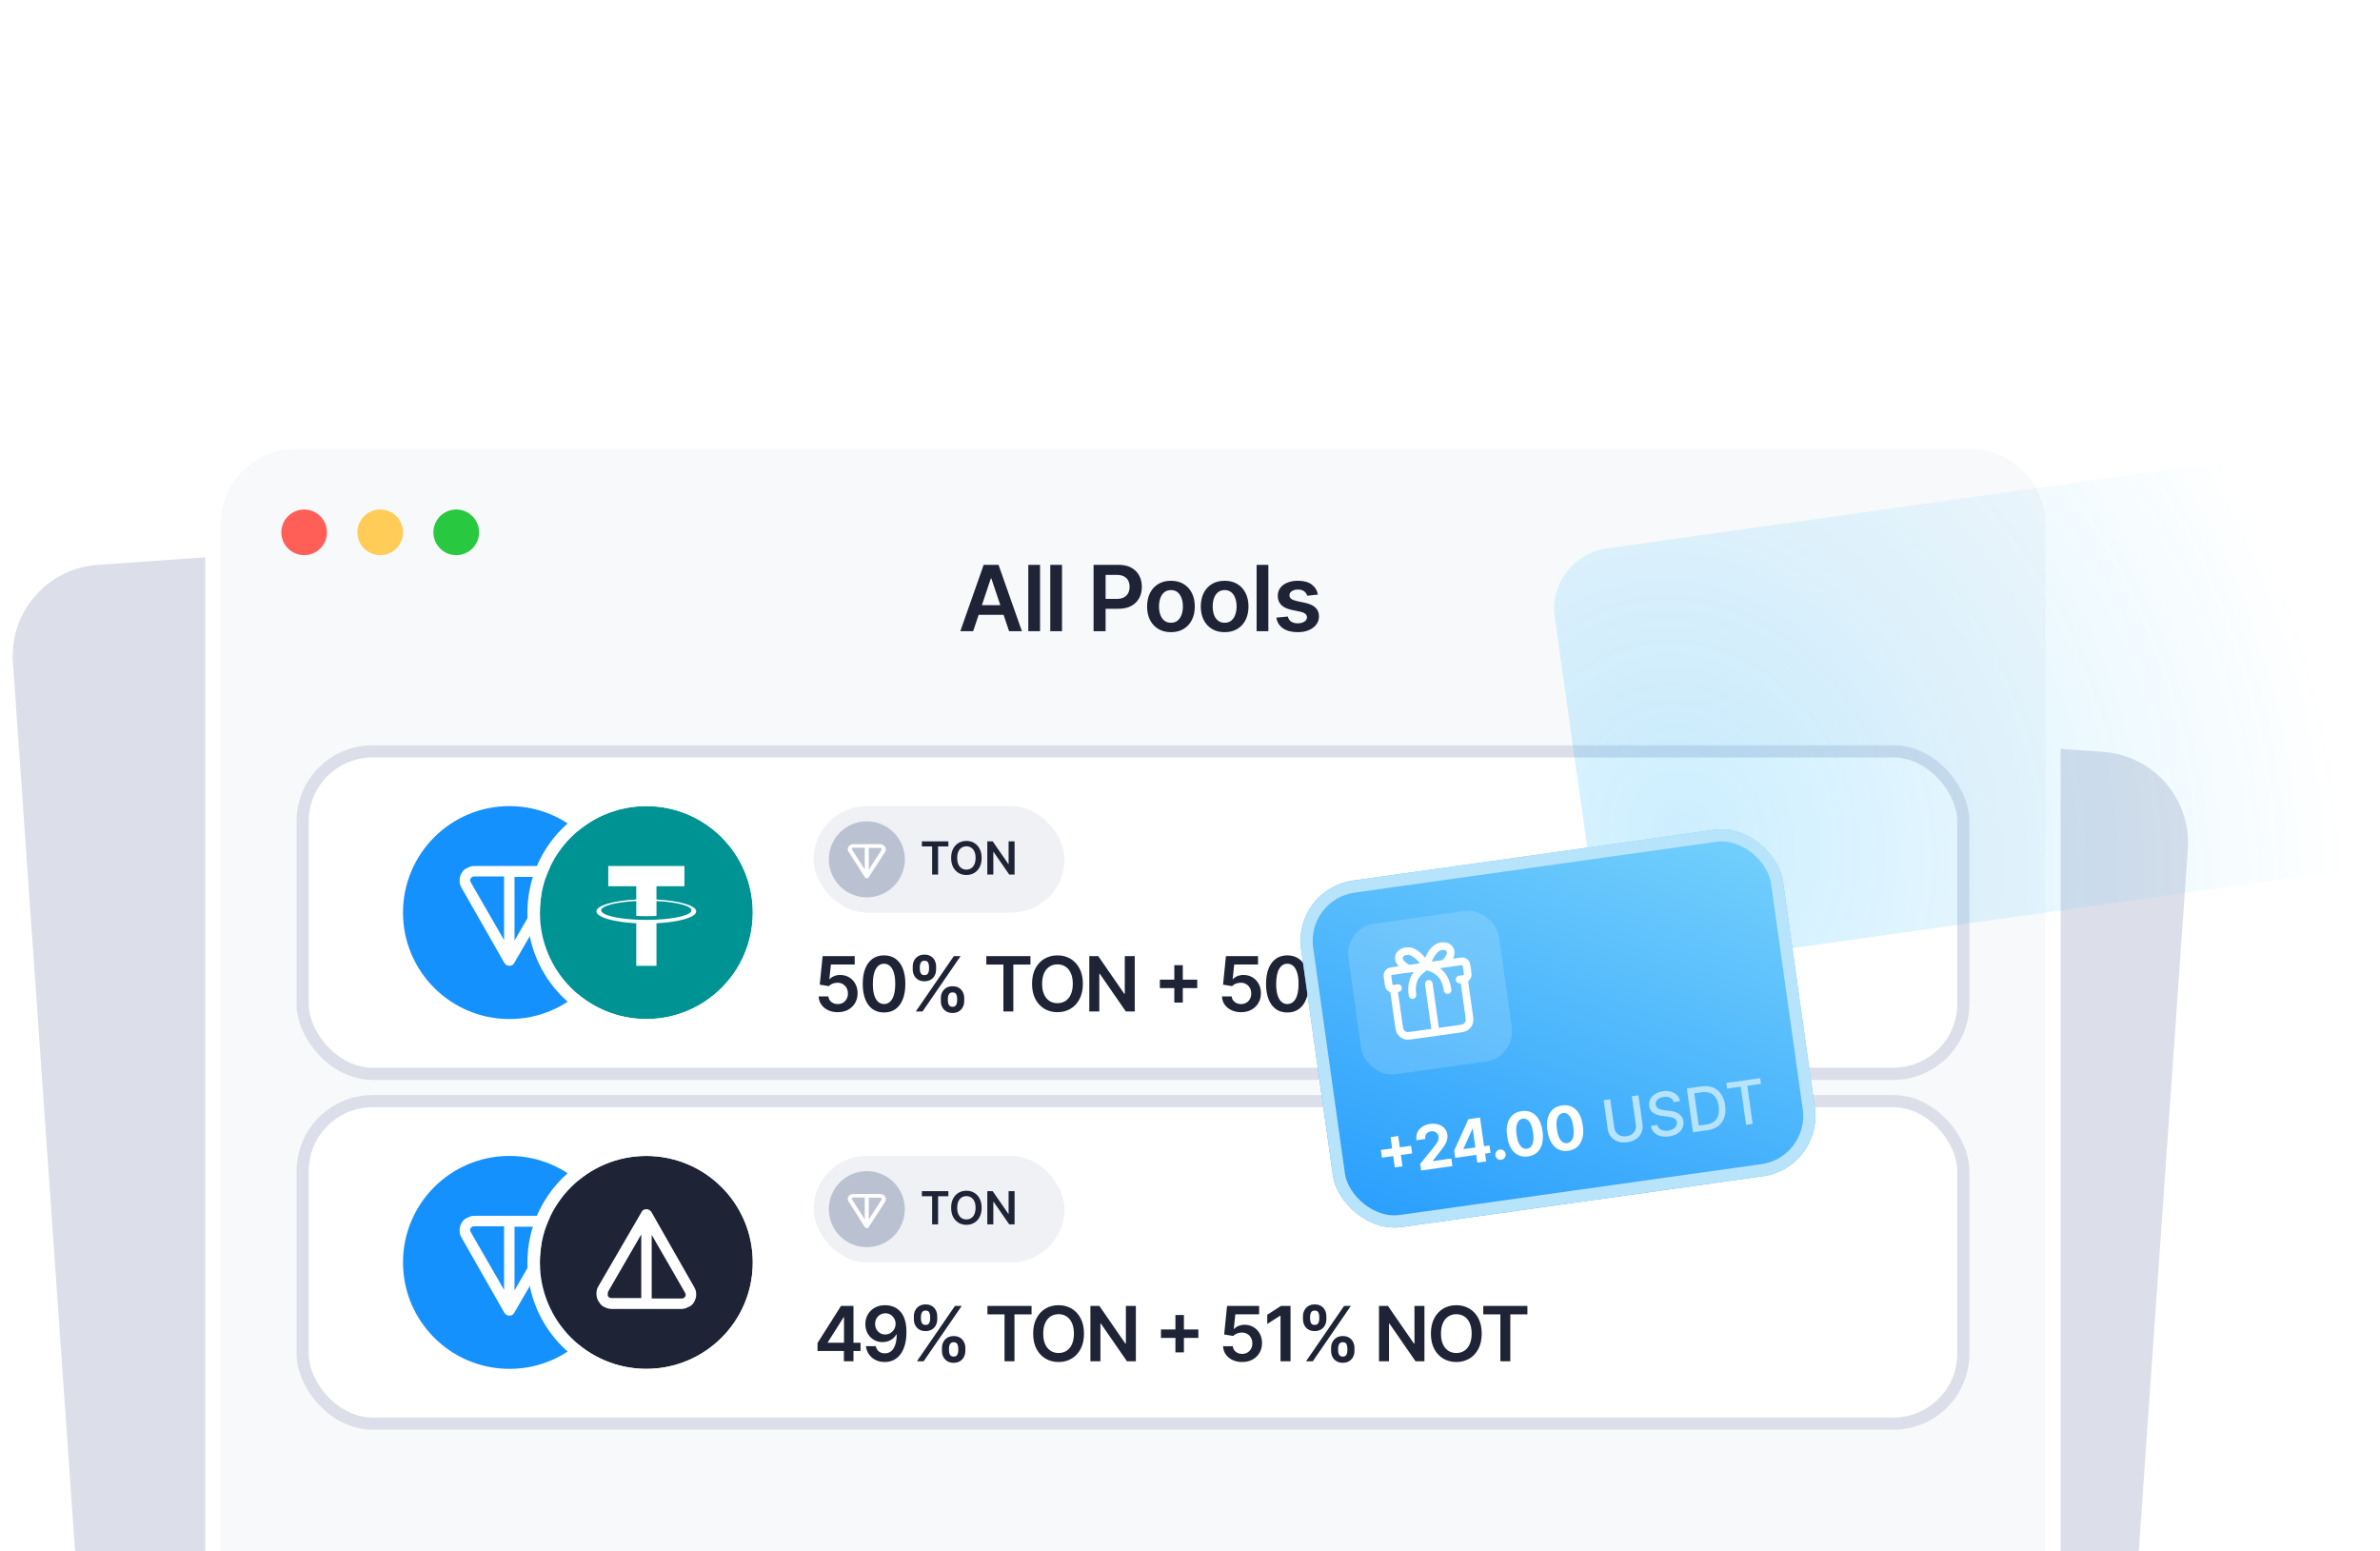 <svg width="313" height="204" viewBox="0 0 313 204" fill="none" xmlns="http://www.w3.org/2000/svg">
<path d="M1.7 87.084C1.238 80.473 6.222 74.738 12.834 74.276L247.922 57.837C254.533 57.375 260.267 62.359 260.73 68.971L276.387 292.879L17.357 310.992L1.7 87.084Z" fill="#DCDFE9"/>
<path d="M37.27 94.162C37.733 87.55 43.467 82.566 50.078 83.028L276.592 98.868C283.204 99.33 288.188 105.064 287.726 111.675L273.798 310.862L23.342 293.348L37.27 94.162Z" fill="#DCDFE9"/>
<path d="M28 69C28 62.925 32.925 58 39 58H259C265.075 58 270 62.925 270 69V292H28V69Z" fill="#F7F9FB"/>
<path d="M28 69C28 62.925 32.925 58 39 58H259C265.075 58 270 62.925 270 69V292H28V69Z" stroke="white" stroke-width="2"/>
<path d="M127.982 83H126.294L129.366 74.273H131.318L134.395 83H132.707L130.376 76.062H130.308L127.982 83ZM128.037 79.578H132.639V80.848H128.037V79.578ZM136.779 74.273V83H135.236V74.273H136.779ZM139.668 74.273V83H138.125V74.273H139.668ZM143.819 83V74.273H147.091C147.762 74.273 148.324 74.398 148.779 74.648C149.236 74.898 149.582 75.242 149.815 75.679C150.05 76.114 150.168 76.608 150.168 77.162C150.168 77.722 150.05 78.219 149.815 78.653C149.579 79.088 149.231 79.43 148.77 79.68C148.31 79.928 147.743 80.051 147.07 80.051H144.901V78.751H146.857C147.249 78.751 147.57 78.683 147.82 78.547C148.07 78.41 148.255 78.223 148.374 77.984C148.496 77.746 148.557 77.472 148.557 77.162C148.557 76.852 148.496 76.579 148.374 76.344C148.255 76.108 148.069 75.925 147.816 75.794C147.566 75.66 147.243 75.594 146.849 75.594H145.4V83H143.819ZM153.995 83.128C153.355 83.128 152.801 82.987 152.333 82.706C151.864 82.425 151.5 82.031 151.242 81.526C150.986 81.02 150.858 80.429 150.858 79.753C150.858 79.077 150.986 78.484 151.242 77.976C151.5 77.467 151.864 77.072 152.333 76.791C152.801 76.51 153.355 76.369 153.995 76.369C154.634 76.369 155.188 76.51 155.657 76.791C156.125 77.072 156.487 77.467 156.743 77.976C157.002 78.484 157.131 79.077 157.131 79.753C157.131 80.429 157.002 81.02 156.743 81.526C156.487 82.031 156.125 82.425 155.657 82.706C155.188 82.987 154.634 83.128 153.995 83.128ZM154.003 81.892C154.35 81.892 154.639 81.797 154.872 81.606C155.105 81.413 155.279 81.155 155.392 80.831C155.509 80.507 155.567 80.146 155.567 79.749C155.567 79.348 155.509 78.986 155.392 78.662C155.279 78.335 155.105 78.075 154.872 77.882C154.639 77.689 154.35 77.592 154.003 77.592C153.648 77.592 153.353 77.689 153.117 77.882C152.884 78.075 152.709 78.335 152.593 78.662C152.479 78.986 152.422 79.348 152.422 79.749C152.422 80.146 152.479 80.507 152.593 80.831C152.709 81.155 152.884 81.413 153.117 81.606C153.353 81.797 153.648 81.892 154.003 81.892ZM161.055 83.128C160.416 83.128 159.862 82.987 159.393 82.706C158.925 82.425 158.561 82.031 158.303 81.526C158.047 81.02 157.919 80.429 157.919 79.753C157.919 79.077 158.047 78.484 158.303 77.976C158.561 77.467 158.925 77.072 159.393 76.791C159.862 76.51 160.416 76.369 161.055 76.369C161.695 76.369 162.249 76.51 162.717 76.791C163.186 77.072 163.548 77.467 163.804 77.976C164.062 78.484 164.192 79.077 164.192 79.753C164.192 80.429 164.062 81.02 163.804 81.526C163.548 82.031 163.186 82.425 162.717 82.706C162.249 82.987 161.695 83.128 161.055 83.128ZM161.064 81.892C161.41 81.892 161.7 81.797 161.933 81.606C162.166 81.413 162.339 81.155 162.453 80.831C162.57 80.507 162.628 80.146 162.628 79.749C162.628 79.348 162.57 78.986 162.453 78.662C162.339 78.335 162.166 78.075 161.933 77.882C161.7 77.689 161.41 77.592 161.064 77.592C160.709 77.592 160.413 77.689 160.178 77.882C159.945 78.075 159.77 78.335 159.653 78.662C159.54 78.986 159.483 79.348 159.483 79.749C159.483 80.146 159.54 80.507 159.653 80.831C159.77 81.155 159.945 81.413 160.178 81.606C160.413 81.797 160.709 81.892 161.064 81.892ZM166.804 74.273V83H165.261V74.273H166.804ZM173.323 78.185L171.917 78.338C171.877 78.196 171.808 78.062 171.708 77.938C171.612 77.812 171.481 77.712 171.316 77.635C171.151 77.558 170.95 77.52 170.711 77.52C170.39 77.52 170.12 77.59 169.901 77.729C169.685 77.868 169.579 78.048 169.582 78.27C169.579 78.46 169.649 78.615 169.791 78.734C169.935 78.854 170.174 78.952 170.506 79.028L171.623 79.267C172.242 79.401 172.703 79.612 173.004 79.902C173.308 80.192 173.461 80.571 173.464 81.04C173.461 81.452 173.34 81.815 173.102 82.131C172.866 82.443 172.538 82.688 172.117 82.864C171.697 83.04 171.214 83.128 170.668 83.128C169.867 83.128 169.222 82.96 168.734 82.625C168.245 82.287 167.954 81.817 167.86 81.215L169.364 81.07C169.433 81.365 169.578 81.588 169.799 81.739C170.021 81.889 170.309 81.965 170.664 81.965C171.031 81.965 171.325 81.889 171.546 81.739C171.771 81.588 171.883 81.402 171.883 81.18C171.883 80.993 171.81 80.838 171.666 80.716C171.524 80.594 171.302 80.5 171.001 80.435L169.884 80.2C169.256 80.07 168.792 79.849 168.491 79.54C168.19 79.227 168.041 78.832 168.043 78.355C168.041 77.952 168.15 77.602 168.372 77.307C168.596 77.008 168.907 76.778 169.305 76.617C169.705 76.452 170.167 76.369 170.69 76.369C171.457 76.369 172.06 76.533 172.501 76.859C172.944 77.186 173.218 77.628 173.323 78.185Z" fill="#1E2336"/>
<rect x="39.8" y="98.8" width="218.4" height="42.4" rx="9.2" fill="white"/>
<rect x="39.8" y="98.8" width="218.4" height="42.4" rx="9.2" stroke="#DCDFE9" stroke-width="1.6"/>
<circle cx="67" cy="120" r="15" fill="#1591FD" stroke="white" stroke-width="2"/>
<path fill-rule="evenodd" clip-rule="evenodd" d="M62.513 113.875H71.501C71.845 113.875 72.131 113.932 72.475 114.104C72.876 114.276 73.105 114.563 73.219 114.792C73.219 114.792 73.219 114.849 73.276 114.849C73.448 115.136 73.562 115.48 73.562 115.881C73.562 116.225 73.505 116.569 73.276 116.913L67.609 126.656C67.494 126.885 67.265 127 66.979 127C66.75 127 66.521 126.885 66.349 126.656L60.796 116.913C60.681 116.683 60.452 116.397 60.452 115.938C60.395 115.537 60.51 115.193 60.681 114.849C60.853 114.505 61.139 114.219 61.54 114.104C61.884 113.875 62.284 113.875 62.513 113.875ZM66.292 115.251H62.513C62.284 115.251 62.17 115.251 62.113 115.308C61.998 115.365 61.941 115.422 61.884 115.537C61.826 115.594 61.826 115.709 61.826 115.824C61.826 115.881 61.884 115.938 61.998 116.168L66.292 123.618V115.251ZM67.666 115.251V123.676L72.017 116.168C72.074 116.053 72.074 115.938 72.074 115.824C72.074 115.709 72.074 115.594 72.017 115.537C71.96 115.48 71.96 115.422 71.902 115.422L71.845 115.365C71.731 115.308 71.616 115.308 71.444 115.308H67.666V115.251Z" fill="white"/>
<g filter="url(#filter0_b_779_5084)">
<circle cx="85" cy="120" r="14" fill="#009393"/>
<circle cx="85" cy="120" r="14.818" stroke="white" stroke-width="1.636"/>
</g>
<path d="M86.334 118.282V116.536H90.012V113.875H79.996V116.536H83.675V118.281C80.685 118.43 78.438 119.073 78.438 119.843C78.438 120.613 80.686 121.256 83.675 121.406V127H86.335V121.406C89.319 121.256 91.562 120.614 91.562 119.844C91.562 119.075 89.319 118.432 86.335 118.283M86.335 120.932V120.93C86.26 120.935 85.874 120.961 85.016 120.961C84.329 120.961 83.847 120.939 83.676 120.93V120.932C81.035 120.805 79.064 120.306 79.064 119.708C79.064 119.111 81.035 118.612 83.676 118.485V120.435C83.849 120.448 84.344 120.479 85.027 120.479C85.847 120.479 86.26 120.442 86.335 120.435V118.485C88.971 118.612 90.938 119.112 90.938 119.708C90.938 120.303 88.97 120.803 86.335 120.93" fill="white"/>
<rect x="107" y="106" width="33" height="14" rx="7" fill="#EFF1F5"/>
<circle cx="114" cy="113" r="5" fill="#BAC2D2"/>
<path fill-rule="evenodd" clip-rule="evenodd" d="M112.291 111H115.715C115.846 111 115.955 111.02 116.086 111.079C116.238 111.138 116.326 111.236 116.369 111.314C116.369 111.314 116.369 111.334 116.391 111.334C116.456 111.432 116.5 111.55 116.5 111.688C116.5 111.806 116.478 111.924 116.391 112.041L114.232 115.382C114.188 115.461 114.101 115.5 113.992 115.5C113.905 115.5 113.817 115.461 113.752 115.382L111.637 112.041C111.593 111.963 111.506 111.865 111.506 111.707C111.484 111.57 111.527 111.452 111.593 111.334C111.658 111.216 111.767 111.118 111.92 111.079C112.051 111 112.204 111 112.291 111ZM113.73 111.472H112.291C112.204 111.472 112.16 111.472 112.138 111.491C112.095 111.511 112.073 111.531 112.051 111.57C112.029 111.59 112.029 111.629 112.029 111.668C112.029 111.688 112.051 111.707 112.095 111.786L113.73 114.341V111.472ZM114.254 111.472V114.36L115.911 111.786C115.933 111.747 115.933 111.707 115.933 111.668C115.933 111.629 115.933 111.59 115.911 111.57C115.889 111.55 115.889 111.531 115.868 111.531L115.846 111.511C115.802 111.491 115.758 111.491 115.693 111.491H114.254V111.472Z" fill="white"/>
<path d="M121.239 111.299V110.636H124.72V111.299H123.371V115H122.587V111.299H121.239ZM129.097 112.818C129.097 113.288 129.009 113.691 128.833 114.026C128.658 114.36 128.42 114.616 128.117 114.793C127.816 114.971 127.474 115.06 127.092 115.06C126.71 115.06 126.368 114.971 126.065 114.793C125.764 114.614 125.525 114.358 125.349 114.024C125.175 113.689 125.087 113.287 125.087 112.818C125.087 112.348 125.175 111.946 125.349 111.612C125.525 111.277 125.764 111.021 126.065 110.843C126.368 110.665 126.71 110.577 127.092 110.577C127.474 110.577 127.816 110.665 128.117 110.843C128.42 111.021 128.658 111.277 128.833 111.612C129.009 111.946 129.097 112.348 129.097 112.818ZM128.302 112.818C128.302 112.487 128.251 112.208 128.147 111.981C128.045 111.752 127.903 111.58 127.721 111.463C127.539 111.345 127.329 111.286 127.092 111.286C126.855 111.286 126.645 111.345 126.464 111.463C126.282 111.58 126.139 111.752 126.035 111.981C125.933 112.208 125.882 112.487 125.882 112.818C125.882 113.149 125.933 113.429 126.035 113.658C126.139 113.885 126.282 114.058 126.464 114.175C126.645 114.292 126.855 114.35 127.092 114.35C127.329 114.35 127.539 114.292 127.721 114.175C127.903 114.058 128.045 113.885 128.147 113.658C128.251 113.429 128.302 113.149 128.302 112.818ZM133.43 110.636V115H132.727L130.671 112.028H130.635V115H129.844V110.636H130.552L132.606 113.611H132.644V110.636H133.43Z" fill="#1E2336"/>
<path d="M110.175 133.099C109.701 133.099 109.277 133.011 108.903 132.833C108.529 132.653 108.232 132.407 108.012 132.094C107.794 131.782 107.678 131.424 107.664 131.022H108.942C108.966 131.32 109.095 131.564 109.33 131.754C109.564 131.941 109.846 132.034 110.175 132.034C110.433 132.034 110.662 131.975 110.864 131.857C111.065 131.738 111.223 131.574 111.339 131.363C111.455 131.152 111.512 130.912 111.51 130.642C111.512 130.367 111.454 130.124 111.336 129.911C111.218 129.697 111.055 129.531 110.849 129.41C110.643 129.287 110.407 129.225 110.139 129.225C109.921 129.223 109.707 129.263 109.496 129.346C109.286 129.429 109.119 129.538 108.996 129.673L107.806 129.477L108.186 125.727H112.405V126.828H109.276L109.067 128.756H109.109C109.244 128.598 109.435 128.466 109.681 128.362C109.927 128.256 110.197 128.202 110.491 128.202C110.931 128.202 111.324 128.307 111.67 128.515C112.015 128.721 112.288 129.005 112.487 129.367C112.685 129.729 112.785 130.144 112.785 130.61C112.785 131.091 112.674 131.519 112.451 131.896C112.231 132.27 111.924 132.564 111.531 132.78C111.141 132.993 110.688 133.099 110.175 133.099ZM116.263 133.138C115.678 133.138 115.176 132.991 114.757 132.695C114.34 132.396 114.02 131.967 113.795 131.406C113.572 130.842 113.461 130.164 113.461 129.371C113.463 128.578 113.576 127.903 113.798 127.347C114.023 126.788 114.344 126.362 114.761 126.068C115.18 125.775 115.68 125.628 116.263 125.628C116.845 125.628 117.346 125.775 117.765 126.068C118.184 126.362 118.505 126.788 118.727 127.347C118.952 127.905 119.064 128.58 119.064 129.371C119.064 130.166 118.952 130.846 118.727 131.409C118.505 131.97 118.184 132.399 117.765 132.695C117.348 132.991 116.847 133.138 116.263 133.138ZM116.263 132.027C116.717 132.027 117.076 131.803 117.339 131.356C117.604 130.906 117.736 130.244 117.736 129.371C117.736 128.793 117.676 128.308 117.555 127.915C117.435 127.522 117.264 127.226 117.044 127.027C116.824 126.826 116.563 126.725 116.263 126.725C115.81 126.725 115.453 126.95 115.19 127.4C114.927 127.847 114.795 128.504 114.792 129.371C114.79 129.951 114.848 130.438 114.966 130.834C115.087 131.229 115.258 131.527 115.478 131.729C115.698 131.928 115.96 132.027 116.263 132.027ZM123.733 131.636V131.253C123.733 130.971 123.792 130.712 123.91 130.475C124.031 130.238 124.206 130.048 124.436 129.903C124.666 129.759 124.944 129.687 125.27 129.687C125.607 129.687 125.888 129.759 126.116 129.903C126.343 130.045 126.515 130.235 126.631 130.472C126.749 130.708 126.808 130.969 126.808 131.253V131.636C126.808 131.918 126.749 132.177 126.631 132.414C126.512 132.651 126.338 132.841 126.109 132.986C125.881 133.13 125.602 133.202 125.27 133.202C124.939 133.202 124.659 133.13 124.429 132.986C124.199 132.841 124.025 132.651 123.907 132.414C123.791 132.177 123.733 131.918 123.733 131.636ZM124.66 131.253V131.636C124.66 131.823 124.705 131.995 124.795 132.151C124.885 132.308 125.043 132.386 125.27 132.386C125.5 132.386 125.658 132.309 125.743 132.155C125.83 131.999 125.874 131.826 125.874 131.636V131.253C125.874 131.063 125.833 130.891 125.75 130.734C125.667 130.576 125.507 130.496 125.27 130.496C125.048 130.496 124.891 130.576 124.798 130.734C124.706 130.891 124.66 131.063 124.66 131.253ZM120.036 127.474V127.091C120.036 126.807 120.096 126.546 120.217 126.31C120.338 126.073 120.513 125.884 120.743 125.741C120.972 125.597 121.251 125.525 121.577 125.525C121.911 125.525 122.192 125.597 122.419 125.741C122.649 125.884 122.821 126.073 122.937 126.31C123.053 126.546 123.111 126.807 123.111 127.091V127.474C123.111 127.759 123.052 128.019 122.934 128.256C122.818 128.49 122.645 128.678 122.415 128.82C122.186 128.962 121.906 129.033 121.577 129.033C121.244 129.033 120.962 128.962 120.732 128.82C120.505 128.678 120.332 128.489 120.214 128.252C120.095 128.015 120.036 127.756 120.036 127.474ZM120.97 127.091V127.474C120.97 127.664 121.014 127.837 121.101 127.993C121.191 128.147 121.35 128.224 121.577 128.224C121.805 128.224 121.961 128.147 122.046 127.993C122.134 127.837 122.177 127.664 122.177 127.474V127.091C122.177 126.902 122.136 126.729 122.053 126.572C121.97 126.414 121.812 126.335 121.577 126.335C121.352 126.335 121.195 126.414 121.105 126.572C121.015 126.731 120.97 126.904 120.97 127.091ZM120.441 133L125.441 125.727H126.329L121.329 133H120.441ZM129.714 126.832V125.727H135.516V126.832H133.268V133H131.962V126.832H129.714ZM142.411 129.364C142.411 130.147 142.264 130.818 141.971 131.377C141.68 131.933 141.282 132.36 140.778 132.656C140.276 132.951 139.706 133.099 139.07 133.099C138.433 133.099 137.862 132.951 137.358 132.656C136.856 132.357 136.458 131.93 136.165 131.374C135.874 130.815 135.728 130.145 135.728 129.364C135.728 128.58 135.874 127.91 136.165 127.354C136.458 126.795 136.856 126.368 137.358 126.072C137.862 125.776 138.433 125.628 139.07 125.628C139.706 125.628 140.276 125.776 140.778 126.072C141.282 126.368 141.68 126.795 141.971 127.354C142.264 127.91 142.411 128.58 142.411 129.364ZM141.087 129.364C141.087 128.812 141 128.347 140.827 127.968C140.657 127.587 140.42 127.299 140.117 127.105C139.814 126.909 139.465 126.81 139.07 126.81C138.674 126.81 138.325 126.909 138.022 127.105C137.719 127.299 137.481 127.587 137.308 127.968C137.138 128.347 137.053 128.812 137.053 129.364C137.053 129.915 137.138 130.382 137.308 130.763C137.481 131.142 137.719 131.429 138.022 131.626C138.325 131.82 138.674 131.917 139.07 131.917C139.465 131.917 139.814 131.82 140.117 131.626C140.42 131.429 140.657 131.142 140.827 130.763C141 130.382 141.087 129.915 141.087 129.364ZM149.233 125.727V133H148.061L144.635 128.046H144.574V133H143.257V125.727H144.436L147.859 130.685H147.923V125.727H149.233ZM154.437 131.835V126.92H155.552V131.835H154.437ZM152.538 129.935V128.82H157.452V129.935H152.538ZM163.216 133.099C162.742 133.099 162.318 133.011 161.944 132.833C161.57 132.653 161.273 132.407 161.053 132.094C160.835 131.782 160.719 131.424 160.705 131.022H161.983C162.007 131.32 162.136 131.564 162.371 131.754C162.605 131.941 162.887 132.034 163.216 132.034C163.474 132.034 163.703 131.975 163.905 131.857C164.106 131.738 164.265 131.574 164.381 131.363C164.497 131.152 164.553 130.912 164.551 130.642C164.553 130.367 164.495 130.124 164.377 129.911C164.259 129.697 164.096 129.531 163.89 129.41C163.684 129.287 163.448 129.225 163.18 129.225C162.962 129.223 162.748 129.263 162.537 129.346C162.327 129.429 162.16 129.538 162.037 129.673L160.847 129.477L161.227 125.727H165.446V126.828H162.317L162.108 128.756H162.15C162.285 128.598 162.476 128.466 162.722 128.362C162.968 128.256 163.238 128.202 163.532 128.202C163.972 128.202 164.365 128.307 164.711 128.515C165.056 128.721 165.329 129.005 165.528 129.367C165.726 129.729 165.826 130.144 165.826 130.61C165.826 131.091 165.715 131.519 165.492 131.896C165.272 132.27 164.965 132.564 164.572 132.78C164.182 132.993 163.729 133.099 163.216 133.099ZM169.304 133.138C168.719 133.138 168.217 132.991 167.798 132.695C167.381 132.396 167.061 131.967 166.836 131.406C166.613 130.842 166.502 130.164 166.502 129.371C166.504 128.578 166.617 127.903 166.839 127.347C167.064 126.788 167.385 126.362 167.802 126.068C168.221 125.775 168.721 125.628 169.304 125.628C169.886 125.628 170.387 125.775 170.806 126.068C171.225 126.362 171.546 126.788 171.768 127.347C171.993 127.905 172.106 128.58 172.106 129.371C172.106 130.166 171.993 130.846 171.768 131.409C171.546 131.97 171.225 132.399 170.806 132.695C170.389 132.991 169.888 133.138 169.304 133.138ZM169.304 132.027C169.758 132.027 170.117 131.803 170.38 131.356C170.645 130.906 170.777 130.244 170.777 129.371C170.777 128.793 170.717 128.308 170.596 127.915C170.476 127.522 170.305 127.226 170.085 127.027C169.865 126.826 169.604 126.725 169.304 126.725C168.851 126.725 168.494 126.95 168.231 127.4C167.968 127.847 167.836 128.504 167.833 129.371C167.831 129.951 167.889 130.438 168.007 130.834C168.128 131.229 168.299 131.527 168.519 131.729C168.739 131.928 169.001 132.027 169.304 132.027ZM176.774 131.636V131.253C176.774 130.971 176.833 130.712 176.951 130.475C177.072 130.238 177.247 130.048 177.477 129.903C177.707 129.759 177.985 129.687 178.312 129.687C178.648 129.687 178.929 129.759 179.157 129.903C179.384 130.045 179.556 130.235 179.672 130.472C179.79 130.708 179.849 130.969 179.849 131.253V131.636C179.849 131.918 179.79 132.177 179.672 132.414C179.553 132.651 179.379 132.841 179.15 132.986C178.922 133.13 178.643 133.202 178.312 133.202C177.98 133.202 177.7 133.13 177.47 132.986C177.24 132.841 177.066 132.651 176.948 132.414C176.832 132.177 176.774 131.918 176.774 131.636ZM177.701 131.253V131.636C177.701 131.823 177.746 131.995 177.836 132.151C177.926 132.308 178.084 132.386 178.312 132.386C178.541 132.386 178.699 132.309 178.784 132.155C178.871 131.999 178.915 131.826 178.915 131.636V131.253C178.915 131.063 178.874 130.891 178.791 130.734C178.708 130.576 178.548 130.496 178.312 130.496C178.089 130.496 177.932 130.576 177.839 130.734C177.747 130.891 177.701 131.063 177.701 131.253ZM173.077 127.474V127.091C173.077 126.807 173.137 126.546 173.258 126.31C173.379 126.073 173.554 125.884 173.784 125.741C174.013 125.597 174.292 125.525 174.618 125.525C174.952 125.525 175.233 125.597 175.46 125.741C175.69 125.884 175.862 126.073 175.978 126.31C176.094 126.546 176.152 126.807 176.152 127.091V127.474C176.152 127.759 176.093 128.019 175.975 128.256C175.859 128.49 175.686 128.678 175.456 128.82C175.227 128.962 174.947 129.033 174.618 129.033C174.285 129.033 174.003 128.962 173.773 128.82C173.546 128.678 173.373 128.489 173.255 128.252C173.136 128.015 173.077 127.756 173.077 127.474ZM174.011 127.091V127.474C174.011 127.664 174.055 127.837 174.142 127.993C174.232 128.147 174.391 128.224 174.618 128.224C174.846 128.224 175.002 128.147 175.087 127.993C175.175 127.837 175.218 127.664 175.218 127.474V127.091C175.218 126.902 175.177 126.729 175.094 126.572C175.011 126.414 174.853 126.335 174.618 126.335C174.393 126.335 174.236 126.414 174.146 126.572C174.056 126.731 174.011 126.904 174.011 127.091ZM173.482 133L178.482 125.727H179.37L174.37 133H173.482ZM187.659 125.727H188.976V130.479C188.976 131 188.853 131.458 188.607 131.853C188.363 132.248 188.02 132.557 187.577 132.78C187.134 133 186.617 133.11 186.025 133.11C185.431 133.11 184.913 133 184.47 132.78C184.027 132.557 183.684 132.248 183.44 131.853C183.196 131.458 183.074 131 183.074 130.479V125.727H184.392V130.369C184.392 130.672 184.458 130.942 184.591 131.178C184.726 131.415 184.915 131.601 185.159 131.736C185.403 131.868 185.692 131.935 186.025 131.935C186.359 131.935 186.648 131.868 186.892 131.736C187.138 131.601 187.327 131.415 187.46 131.178C187.593 130.942 187.659 130.672 187.659 130.369V125.727ZM193.961 127.727C193.928 127.416 193.788 127.175 193.542 127.002C193.298 126.829 192.981 126.743 192.59 126.743C192.315 126.743 192.08 126.784 191.883 126.867C191.687 126.95 191.537 127.062 191.432 127.205C191.328 127.347 191.275 127.509 191.273 127.691C191.273 127.843 191.307 127.974 191.376 128.085C191.447 128.196 191.542 128.291 191.663 128.369C191.784 128.445 191.918 128.509 192.064 128.561C192.211 128.613 192.359 128.657 192.508 128.692L193.19 128.863C193.465 128.927 193.729 129.013 193.982 129.122C194.238 129.231 194.466 129.368 194.667 129.534C194.871 129.7 195.032 129.9 195.15 130.134C195.269 130.369 195.328 130.643 195.328 130.958C195.328 131.384 195.219 131.759 195.001 132.084C194.783 132.406 194.469 132.658 194.057 132.84C193.647 133.02 193.151 133.11 192.569 133.11C192.003 133.11 191.512 133.022 191.095 132.847C190.681 132.672 190.356 132.416 190.122 132.08C189.89 131.744 189.765 131.335 189.746 130.852H191.042C191.061 131.105 191.139 131.316 191.276 131.484C191.413 131.652 191.592 131.777 191.812 131.86C192.035 131.943 192.283 131.984 192.558 131.984C192.845 131.984 193.095 131.942 193.311 131.857C193.529 131.769 193.699 131.648 193.822 131.494C193.945 131.338 194.008 131.156 194.01 130.947C194.008 130.758 193.952 130.602 193.844 130.479C193.735 130.353 193.582 130.249 193.385 130.166C193.191 130.081 192.964 130.005 192.704 129.939L191.876 129.726C191.277 129.572 190.804 129.339 190.456 129.026C190.11 128.711 189.937 128.294 189.937 127.773C189.937 127.344 190.053 126.969 190.285 126.647C190.52 126.325 190.838 126.075 191.241 125.898C191.643 125.718 192.099 125.628 192.608 125.628C193.124 125.628 193.576 125.718 193.964 125.898C194.355 126.075 194.662 126.323 194.884 126.64C195.107 126.955 195.221 127.317 195.229 127.727H193.961ZM198.567 133H196.102V125.727H198.617C199.339 125.727 199.959 125.873 200.477 126.164C200.998 126.453 201.398 126.868 201.678 127.411C201.957 127.953 202.097 128.601 202.097 129.357C202.097 130.114 201.956 130.765 201.674 131.31C201.395 131.854 200.991 132.272 200.463 132.563C199.938 132.854 199.306 133 198.567 133ZM197.42 131.86H198.503C199.01 131.86 199.432 131.768 199.771 131.583C200.109 131.396 200.364 131.118 200.534 130.749C200.705 130.377 200.79 129.913 200.79 129.357C200.79 128.8 200.705 128.339 200.534 127.972C200.364 127.602 200.112 127.326 199.778 127.144C199.446 126.96 199.035 126.867 198.542 126.867H197.42V131.86ZM202.307 126.832V125.727H208.109V126.832H205.861V133H204.555V126.832H202.307Z" fill="#1E2336"/>
<rect x="39.8" y="144.8" width="218.4" height="42.4" rx="9.2" fill="white"/>
<rect x="39.8" y="144.8" width="218.4" height="42.4" rx="9.2" stroke="#DCDFE9" stroke-width="1.6"/>
<circle cx="67" cy="166" r="15" fill="#1591FD" stroke="white" stroke-width="2"/>
<path fill-rule="evenodd" clip-rule="evenodd" d="M62.513 159.875H71.501C71.845 159.875 72.131 159.932 72.475 160.104C72.876 160.276 73.105 160.563 73.219 160.792C73.219 160.792 73.219 160.849 73.276 160.849C73.448 161.136 73.562 161.48 73.562 161.881C73.562 162.225 73.505 162.569 73.276 162.913L67.609 172.656C67.494 172.885 67.265 173 66.979 173C66.75 173 66.521 172.885 66.349 172.656L60.796 162.913C60.681 162.683 60.452 162.397 60.452 161.938C60.395 161.537 60.51 161.193 60.681 160.849C60.853 160.505 61.139 160.219 61.54 160.104C61.884 159.875 62.284 159.875 62.513 159.875ZM66.292 161.251H62.513C62.284 161.251 62.17 161.251 62.113 161.308C61.998 161.365 61.941 161.422 61.884 161.537C61.826 161.594 61.826 161.709 61.826 161.824C61.826 161.881 61.884 161.938 61.998 162.168L66.292 169.618V161.251ZM67.666 161.251V169.676L72.017 162.168C72.074 162.053 72.074 161.938 72.074 161.824C72.074 161.709 72.074 161.594 72.017 161.537C71.96 161.48 71.96 161.422 71.902 161.422L71.845 161.365C71.731 161.308 71.616 161.308 71.444 161.308H67.666V161.251Z" fill="white"/>
<g filter="url(#filter1_b_779_5084)">
<circle cx="85" cy="166" r="14" fill="#1E2336"/>
<circle cx="85" cy="166" r="14.818" stroke="white" stroke-width="1.636"/>
</g>
<path fill-rule="evenodd" clip-rule="evenodd" d="M89.487 172.125L80.499 172.125C80.155 172.125 79.869 172.068 79.525 171.896C79.124 171.724 78.895 171.437 78.781 171.208C78.781 171.208 78.781 171.151 78.724 171.151C78.552 170.864 78.438 170.52 78.438 170.119C78.438 169.775 78.495 169.431 78.724 169.087L84.391 159.344C84.506 159.115 84.735 159 85.021 159C85.25 159 85.479 159.115 85.651 159.344L91.204 169.087C91.319 169.317 91.548 169.603 91.548 170.062C91.605 170.463 91.49 170.807 91.319 171.151C91.147 171.495 90.861 171.781 90.46 171.896C90.116 172.125 89.716 172.125 89.487 172.125ZM85.708 170.749L89.487 170.749C89.716 170.749 89.83 170.749 89.887 170.692C90.002 170.635 90.059 170.578 90.116 170.463C90.174 170.406 90.174 170.291 90.174 170.176C90.174 170.119 90.116 170.062 90.002 169.832L85.708 162.382L85.708 170.749ZM84.334 170.749L84.334 162.324L79.983 169.832C79.926 169.947 79.926 170.062 79.926 170.176C79.926 170.291 79.926 170.406 79.983 170.463C80.04 170.52 80.04 170.578 80.098 170.578L80.155 170.635C80.269 170.692 80.384 170.692 80.556 170.692L84.334 170.692L84.334 170.749Z" fill="white"/>
<rect x="107" y="152" width="33" height="14" rx="7" fill="#EFF1F5"/>
<circle cx="114" cy="159" r="5" fill="#BAC2D2"/>
<path fill-rule="evenodd" clip-rule="evenodd" d="M112.291 157H115.715C115.846 157 115.955 157.02 116.086 157.079C116.238 157.138 116.326 157.236 116.369 157.314C116.369 157.314 116.369 157.334 116.391 157.334C116.456 157.432 116.5 157.55 116.5 157.688C116.5 157.806 116.478 157.924 116.391 158.041L114.232 161.382C114.188 161.461 114.101 161.5 113.992 161.5C113.905 161.5 113.817 161.461 113.752 161.382L111.637 158.041C111.593 157.963 111.506 157.865 111.506 157.707C111.484 157.57 111.527 157.452 111.593 157.334C111.658 157.216 111.767 157.118 111.92 157.079C112.051 157 112.204 157 112.291 157ZM113.73 157.472H112.291C112.204 157.472 112.16 157.472 112.138 157.491C112.095 157.511 112.073 157.531 112.051 157.57C112.029 157.59 112.029 157.629 112.029 157.668C112.029 157.688 112.051 157.707 112.095 157.786L113.73 160.341V157.472ZM114.254 157.472V160.36L115.911 157.786C115.933 157.747 115.933 157.707 115.933 157.668C115.933 157.629 115.933 157.59 115.911 157.57C115.889 157.55 115.889 157.531 115.868 157.531L115.846 157.511C115.802 157.491 115.758 157.491 115.693 157.491H114.254V157.472Z" fill="white"/>
<path d="M121.239 157.299V156.636H124.72V157.299H123.371V161H122.587V157.299H121.239ZM129.097 158.818C129.097 159.288 129.009 159.691 128.833 160.026C128.658 160.36 128.42 160.616 128.117 160.793C127.816 160.971 127.474 161.06 127.092 161.06C126.71 161.06 126.368 160.971 126.065 160.793C125.764 160.614 125.525 160.358 125.349 160.024C125.175 159.689 125.087 159.287 125.087 158.818C125.087 158.348 125.175 157.946 125.349 157.612C125.525 157.277 125.764 157.021 126.065 156.843C126.368 156.665 126.71 156.577 127.092 156.577C127.474 156.577 127.816 156.665 128.117 156.843C128.42 157.021 128.658 157.277 128.833 157.612C129.009 157.946 129.097 158.348 129.097 158.818ZM128.302 158.818C128.302 158.487 128.251 158.208 128.147 157.981C128.045 157.752 127.903 157.58 127.721 157.463C127.539 157.345 127.329 157.286 127.092 157.286C126.855 157.286 126.645 157.345 126.464 157.463C126.282 157.58 126.139 157.752 126.035 157.981C125.933 158.208 125.882 158.487 125.882 158.818C125.882 159.149 125.933 159.429 126.035 159.658C126.139 159.885 126.282 160.058 126.464 160.175C126.645 160.292 126.855 160.35 127.092 160.35C127.329 160.35 127.539 160.292 127.721 160.175C127.903 160.058 128.045 159.885 128.147 159.658C128.251 159.429 128.302 159.149 128.302 158.818ZM133.43 156.636V161H132.727L130.671 158.028H130.635V161H129.844V156.636H130.552L132.606 159.611H132.644V156.636H133.43Z" fill="#1E2336"/>
<path d="M107.515 177.651V176.603L110.601 171.727H111.474V173.219H110.942L108.864 176.511V176.567H113.172V177.651H107.515ZM110.984 179V177.331L110.999 176.862V171.727H112.241V179H110.984ZM116.431 171.628C116.779 171.63 117.118 171.692 117.447 171.812C117.778 171.931 118.077 172.125 118.342 172.395C118.607 172.662 118.818 173.021 118.974 173.471C119.13 173.921 119.208 174.477 119.208 175.14C119.211 175.765 119.144 176.324 119.009 176.816C118.877 177.306 118.686 177.72 118.438 178.059C118.189 178.397 117.89 178.656 117.539 178.833C117.189 179.011 116.795 179.099 116.357 179.099C115.897 179.099 115.49 179.009 115.135 178.83C114.782 178.65 114.497 178.403 114.279 178.091C114.062 177.778 113.928 177.421 113.878 177.018H115.174C115.241 177.307 115.375 177.537 115.579 177.707C115.785 177.875 116.044 177.96 116.357 177.96C116.861 177.96 117.249 177.741 117.522 177.303C117.794 176.865 117.93 176.256 117.93 175.477H117.88C117.764 175.686 117.614 175.866 117.429 176.017C117.245 176.166 117.035 176.281 116.801 176.362C116.569 176.442 116.322 176.482 116.062 176.482C115.636 176.482 115.252 176.38 114.911 176.177C114.573 175.973 114.304 175.694 114.105 175.339C113.909 174.984 113.809 174.578 113.807 174.121C113.807 173.647 113.916 173.222 114.134 172.846C114.354 172.467 114.66 172.169 115.053 171.951C115.446 171.731 115.906 171.623 116.431 171.628ZM116.435 172.693C116.179 172.693 115.948 172.756 115.742 172.881C115.539 173.004 115.378 173.173 115.259 173.386C115.143 173.596 115.085 173.832 115.085 174.092C115.088 174.35 115.146 174.585 115.259 174.795C115.375 175.006 115.533 175.173 115.732 175.296C115.933 175.419 116.163 175.481 116.421 175.481C116.612 175.481 116.791 175.444 116.957 175.371C117.123 175.297 117.267 175.196 117.39 175.065C117.516 174.933 117.613 174.782 117.681 174.614C117.752 174.446 117.787 174.269 117.784 174.082C117.784 173.833 117.725 173.603 117.607 173.393C117.491 173.182 117.331 173.013 117.127 172.885C116.926 172.757 116.695 172.693 116.435 172.693ZM123.879 177.636V177.253C123.879 176.971 123.939 176.712 124.057 176.475C124.178 176.238 124.353 176.048 124.582 175.903C124.812 175.759 125.09 175.687 125.417 175.687C125.753 175.687 126.035 175.759 126.262 175.903C126.489 176.045 126.661 176.235 126.777 176.472C126.895 176.708 126.955 176.969 126.955 177.253V177.636C126.955 177.918 126.895 178.177 126.777 178.414C126.659 178.651 126.485 178.841 126.255 178.986C126.028 179.13 125.748 179.202 125.417 179.202C125.086 179.202 124.805 179.13 124.575 178.986C124.346 178.841 124.172 178.651 124.053 178.414C123.937 178.177 123.879 177.918 123.879 177.636ZM124.806 177.253V177.636C124.806 177.823 124.851 177.995 124.941 178.151C125.031 178.308 125.19 178.386 125.417 178.386C125.647 178.386 125.804 178.309 125.889 178.155C125.977 177.999 126.021 177.826 126.021 177.636V177.253C126.021 177.063 125.979 176.891 125.896 176.734C125.814 176.576 125.654 176.496 125.417 176.496C125.194 176.496 125.037 176.576 124.945 176.734C124.852 176.891 124.806 177.063 124.806 177.253ZM120.183 173.474V173.091C120.183 172.807 120.243 172.546 120.364 172.31C120.484 172.073 120.66 171.884 120.889 171.741C121.119 171.597 121.397 171.525 121.724 171.525C122.058 171.525 122.338 171.597 122.565 171.741C122.795 171.884 122.968 172.073 123.084 172.31C123.2 172.546 123.258 172.807 123.258 173.091V173.474C123.258 173.759 123.199 174.019 123.08 174.256C122.964 174.49 122.792 174.678 122.562 174.82C122.332 174.962 122.053 175.033 121.724 175.033C121.39 175.033 121.108 174.962 120.879 174.82C120.651 174.678 120.479 174.489 120.36 174.252C120.242 174.015 120.183 173.756 120.183 173.474ZM121.117 173.091V173.474C121.117 173.664 121.16 173.837 121.248 173.993C121.338 174.147 121.497 174.224 121.724 174.224C121.951 174.224 122.107 174.147 122.193 173.993C122.28 173.837 122.324 173.664 122.324 173.474V173.091C122.324 172.902 122.283 172.729 122.2 172.572C122.117 172.414 121.958 172.335 121.724 172.335C121.499 172.335 121.341 172.414 121.251 172.572C121.162 172.731 121.117 172.904 121.117 173.091ZM120.587 179L125.587 171.727H126.475L121.475 179H120.587ZM129.86 172.832V171.727H135.663V172.832H133.415V179H132.108V172.832H129.86ZM142.558 175.364C142.558 176.147 142.411 176.818 142.117 177.377C141.826 177.933 141.428 178.36 140.924 178.656C140.422 178.951 139.853 179.099 139.216 179.099C138.579 179.099 138.009 178.951 137.504 178.656C137.003 178.357 136.605 177.93 136.311 177.374C136.02 176.815 135.874 176.145 135.874 175.364C135.874 174.58 136.02 173.91 136.311 173.354C136.605 172.795 137.003 172.368 137.504 172.072C138.009 171.776 138.579 171.628 139.216 171.628C139.853 171.628 140.422 171.776 140.924 172.072C141.428 172.368 141.826 172.795 142.117 173.354C142.411 173.91 142.558 174.58 142.558 175.364ZM141.233 175.364C141.233 174.812 141.147 174.347 140.974 173.968C140.803 173.587 140.567 173.299 140.264 173.105C139.961 172.909 139.611 172.81 139.216 172.81C138.821 172.81 138.472 172.909 138.169 173.105C137.865 173.299 137.628 173.587 137.455 173.968C137.284 174.347 137.199 174.812 137.199 175.364C137.199 175.915 137.284 176.382 137.455 176.763C137.628 177.142 137.865 177.429 138.169 177.626C138.472 177.82 138.821 177.917 139.216 177.917C139.611 177.917 139.961 177.82 140.264 177.626C140.567 177.429 140.803 177.142 140.974 176.763C141.147 176.382 141.233 175.915 141.233 175.364ZM149.38 171.727V179H148.208L144.781 174.046H144.721V179H143.403V171.727H144.582L148.006 176.685H148.069V171.727H149.38ZM154.584 177.835V172.92H155.699V177.835H154.584ZM152.684 175.935V174.82H157.599V175.935H152.684ZM163.362 179.099C162.889 179.099 162.465 179.011 162.091 178.833C161.717 178.653 161.42 178.407 161.2 178.094C160.982 177.782 160.866 177.424 160.852 177.022H162.13C162.154 177.32 162.283 177.564 162.517 177.754C162.751 177.941 163.033 178.034 163.362 178.034C163.62 178.034 163.85 177.975 164.051 177.857C164.252 177.738 164.411 177.574 164.527 177.363C164.643 177.152 164.7 176.912 164.697 176.642C164.7 176.367 164.642 176.124 164.523 175.911C164.405 175.697 164.243 175.531 164.037 175.41C163.831 175.287 163.594 175.225 163.327 175.225C163.109 175.223 162.895 175.263 162.684 175.346C162.473 175.429 162.306 175.538 162.183 175.673L160.994 175.477L161.374 171.727H165.592V172.828H162.464L162.254 174.756H162.297C162.432 174.598 162.622 174.466 162.869 174.362C163.115 174.256 163.385 174.202 163.678 174.202C164.119 174.202 164.512 174.307 164.857 174.515C165.203 174.721 165.475 175.005 165.674 175.367C165.873 175.729 165.972 176.144 165.972 176.61C165.972 177.091 165.861 177.519 165.638 177.896C165.418 178.27 165.112 178.564 164.719 178.78C164.328 178.993 163.876 179.099 163.362 179.099ZM169.72 171.727V179H168.403V173.009H168.36L166.659 174.096V172.888L168.466 171.727H169.72ZM175.055 177.636V177.253C175.055 176.971 175.114 176.712 175.233 176.475C175.353 176.238 175.529 176.048 175.758 175.903C175.988 175.759 176.266 175.687 176.593 175.687C176.929 175.687 177.211 175.759 177.438 175.903C177.665 176.045 177.837 176.235 177.953 176.472C178.071 176.708 178.13 176.969 178.13 177.253V177.636C178.13 177.918 178.071 178.177 177.953 178.414C177.834 178.651 177.66 178.841 177.431 178.986C177.204 179.13 176.924 179.202 176.593 179.202C176.261 179.202 175.981 179.13 175.751 178.986C175.521 178.841 175.347 178.651 175.229 178.414C175.113 178.177 175.055 177.918 175.055 177.636ZM175.982 177.253V177.636C175.982 177.823 176.027 177.995 176.117 178.151C176.207 178.308 176.365 178.386 176.593 178.386C176.822 178.386 176.98 178.309 177.065 178.155C177.153 177.999 177.196 177.826 177.196 177.636V177.253C177.196 177.063 177.155 176.891 177.072 176.734C176.989 176.576 176.829 176.496 176.593 176.496C176.37 176.496 176.213 176.576 176.12 176.734C176.028 176.891 175.982 177.063 175.982 177.253ZM171.358 173.474V173.091C171.358 172.807 171.419 172.546 171.539 172.31C171.66 172.073 171.835 171.884 172.065 171.741C172.295 171.597 172.573 171.525 172.9 171.525C173.233 171.525 173.514 171.597 173.741 171.741C173.971 171.884 174.144 172.073 174.26 172.31C174.376 172.546 174.434 172.807 174.434 173.091V173.474C174.434 173.759 174.374 174.019 174.256 174.256C174.14 174.49 173.967 174.678 173.738 174.82C173.508 174.962 173.229 175.033 172.9 175.033C172.566 175.033 172.284 174.962 172.054 174.82C171.827 174.678 171.654 174.489 171.536 174.252C171.418 174.015 171.358 173.756 171.358 173.474ZM172.292 173.091V173.474C172.292 173.664 172.336 173.837 172.424 173.993C172.514 174.147 172.672 174.224 172.9 174.224C173.127 174.224 173.283 174.147 173.368 173.993C173.456 173.837 173.5 173.664 173.5 173.474V173.091C173.5 172.902 173.458 172.729 173.375 172.572C173.293 172.414 173.134 172.335 172.9 172.335C172.675 172.335 172.517 172.414 172.427 172.572C172.337 172.731 172.292 172.904 172.292 173.091ZM171.763 179L176.763 171.727H177.651L172.651 179H171.763ZM187.332 171.727V179H186.16L182.733 174.046H182.673V179H181.356V171.727H182.535L185.958 176.685H186.022V171.727H187.332ZM194.866 175.364C194.866 176.147 194.72 176.818 194.426 177.377C194.135 177.933 193.737 178.36 193.233 178.656C192.731 178.951 192.162 179.099 191.525 179.099C190.888 179.099 190.317 178.951 189.813 178.656C189.311 178.357 188.913 177.93 188.62 177.374C188.329 176.815 188.183 176.145 188.183 175.364C188.183 174.58 188.329 173.91 188.62 173.354C188.913 172.795 189.311 172.368 189.813 172.072C190.317 171.776 190.888 171.628 191.525 171.628C192.162 171.628 192.731 171.776 193.233 172.072C193.737 172.368 194.135 172.795 194.426 173.354C194.72 173.91 194.866 174.58 194.866 175.364ZM193.542 175.364C193.542 174.812 193.455 174.347 193.282 173.968C193.112 173.587 192.875 173.299 192.572 173.105C192.269 172.909 191.92 172.81 191.525 172.81C191.129 172.81 190.78 172.909 190.477 173.105C190.174 173.299 189.936 173.587 189.763 173.968C189.593 174.347 189.508 174.812 189.508 175.364C189.508 175.915 189.593 176.382 189.763 176.763C189.936 177.142 190.174 177.429 190.477 177.626C190.78 177.82 191.129 177.917 191.525 177.917C191.92 177.917 192.269 177.82 192.572 177.626C192.875 177.429 193.112 177.142 193.282 176.763C193.455 176.382 193.542 175.915 193.542 175.364ZM195.07 172.832V171.727H200.873V172.832H198.625V179H197.318V172.832H195.07Z" fill="#1E2336"/>
<circle cx="40" cy="70" r="3" fill="#FF5F57"/>
<circle cx="50" cy="70" r="3" fill="#FFCD57"/>
<circle cx="60" cy="70" r="3" fill="#28C840"/>
<g filter="url(#filter2_b_779_5084)">
<path fill-rule="evenodd" clip-rule="evenodd" d="M302.435 59.313C327.34 55.813 344.679 32.697 341.164 7.682L395.823 -1.18083e-05C403.6 55.336 365.243 106.471 310.151 114.214L219.004 127.024C214.628 127.639 210.583 124.59 209.968 120.215L204.479 81.158C203.864 76.783 206.912 72.738 211.288 72.123L302.435 59.313Z" fill="url(#paint0_radial_779_5084)" fill-opacity="0.2"/>
</g>
<g filter="url(#filter3_bdddd_779_5084)">
<rect x="209" y="76.907" width="64" height="46" rx="8" transform="rotate(-8 209 76.907)" fill="url(#paint1_linear_779_5084)"/>
<rect x="209.904" y="77.588" width="62.4" height="44.4" rx="7.2" transform="rotate(-8 209.904 77.588)" stroke="#B7E3FB" stroke-width="1.6"/>
<rect x="215.777" y="82.014" width="20" height="20" rx="4" transform="rotate(-8 215.777 82.014)" fill="white" fill-opacity="0.16"/>
<g clip-path="url(#clip0_779_5084)">
<path d="M232.025 88.65C231.987 88.377 231.734 88.186 231.46 88.225C231.187 88.263 230.996 88.516 231.035 88.789L232.025 88.65ZM222.783 89.949C222.744 89.676 222.491 89.485 222.218 89.524C221.944 89.562 221.754 89.815 221.792 90.088L222.783 89.949ZM223.794 96.158L223.956 95.686L223.794 96.158ZM223.218 95.725L223.627 95.438L223.627 95.438L223.218 95.725ZM232.208 94.461L231.736 94.298L231.736 94.298L232.208 94.461ZM231.774 95.037L231.488 94.627L231.774 95.037ZM222.935 90.433C223.208 90.394 223.399 90.141 223.36 89.868C223.322 89.595 223.069 89.404 222.796 89.442L222.935 90.433ZM230.883 88.306C230.609 88.344 230.419 88.597 230.457 88.871C230.496 89.144 230.748 89.335 231.022 89.296L230.883 88.306ZM221.728 89.776L221.319 90.062L221.319 90.062L221.728 89.776ZM222.016 89.993L222.179 89.52L222.179 89.52L222.016 89.993ZM232 88.332L231.528 88.169L231.528 88.169L232 88.332ZM231.783 88.62L232.07 89.03L232.07 89.03L231.783 88.62ZM231.476 86.435L231.639 85.963L231.639 85.963L231.476 86.435ZM231.764 86.652L231.355 86.939L231.355 86.939L231.764 86.652ZM221.709 87.808L221.423 87.398L221.423 87.398L221.709 87.808ZM221.492 88.096L221.02 87.933L221.02 87.933L221.492 88.096ZM228.562 86.361C228.356 86.544 228.338 86.86 228.521 87.067C228.705 87.273 229.021 87.291 229.227 87.107L228.562 86.361ZM224.057 87.834C224.305 87.954 224.604 87.849 224.724 87.6C224.844 87.351 224.739 87.053 224.49 86.933L224.057 87.834ZM228.887 90.269C228.925 90.543 229.178 90.733 229.451 90.695C229.725 90.657 229.915 90.404 229.877 90.13L228.887 90.269ZM224.265 90.919C224.304 91.192 224.557 91.383 224.83 91.344C225.103 91.306 225.294 91.053 225.256 90.78L224.265 90.919ZM227.307 95.793C227.345 96.067 227.598 96.257 227.871 96.219C228.145 96.18 228.335 95.927 228.297 95.654L227.307 95.793ZM227.404 89.3C227.365 89.026 227.113 88.836 226.839 88.874C226.566 88.913 226.375 89.165 226.414 89.439L227.404 89.3ZM231.035 88.789L231.668 93.295L232.658 93.156L232.025 88.65L231.035 88.789ZM230.505 94.839L224.959 95.618L225.099 96.608L230.644 95.829L230.505 94.839ZM223.416 94.455L222.783 89.949L221.792 90.088L222.426 94.594L223.416 94.455ZM224.959 95.618C224.628 95.665 224.409 95.695 224.239 95.705C224.075 95.715 224.002 95.701 223.956 95.686L223.631 96.631C223.85 96.707 224.071 96.716 224.297 96.703C224.517 96.691 224.783 96.653 225.099 96.608L224.959 95.618ZM222.426 94.594C222.47 94.909 222.507 95.176 222.555 95.391C222.605 95.612 222.675 95.821 222.808 96.011L223.627 95.438C223.6 95.399 223.567 95.332 223.531 95.171C223.494 95.005 223.462 94.787 223.416 94.455L222.426 94.594ZM223.956 95.686C223.823 95.64 223.708 95.553 223.627 95.438L222.808 96.011C223.01 96.3 223.298 96.517 223.631 96.631L223.956 95.686ZM231.668 93.295C231.715 93.627 231.745 93.846 231.755 94.016C231.764 94.18 231.751 94.253 231.736 94.298L232.681 94.624C232.757 94.404 232.766 94.183 232.753 93.957C232.74 93.737 232.703 93.471 232.658 93.156L231.668 93.295ZM230.644 95.829C230.959 95.785 231.226 95.748 231.441 95.699C231.661 95.65 231.871 95.58 232.061 95.446L231.488 94.627C231.449 94.655 231.382 94.688 231.221 94.724C231.055 94.761 230.837 94.792 230.505 94.839L230.644 95.829ZM231.736 94.298C231.69 94.431 231.603 94.546 231.488 94.627L232.061 95.446C232.35 95.245 232.567 94.957 232.681 94.624L231.736 94.298ZM222.379 88.155L230.928 86.953L230.789 85.963L222.24 87.164L222.379 88.155ZM231.418 87.322L231.483 87.784L232.473 87.645L232.408 87.183L231.418 87.322ZM222.075 89.106L222.01 88.644L221.02 88.783L221.085 89.245L222.075 89.106ZM222.796 89.442L222.564 89.475L222.704 90.465L222.935 90.433L222.796 89.442ZM231.114 88.273L230.883 88.306L231.022 89.296L231.253 89.264L231.114 88.273ZM221.085 89.245C221.106 89.399 221.126 89.544 221.153 89.664C221.181 89.789 221.226 89.93 221.319 90.062L222.138 89.489C222.151 89.507 222.143 89.509 222.129 89.444C222.113 89.374 222.099 89.276 222.075 89.106L221.085 89.245ZM222.564 89.475C222.395 89.499 222.297 89.512 222.224 89.516C222.158 89.52 222.158 89.513 222.179 89.52L221.854 90.465C222.007 90.518 222.154 90.522 222.283 90.515C222.405 90.507 222.55 90.487 222.704 90.465L222.564 89.475ZM221.319 90.062C221.45 90.25 221.637 90.391 221.854 90.465L222.179 89.52C222.162 89.514 222.148 89.503 222.138 89.489L221.319 90.062ZM231.483 87.784C231.506 87.954 231.52 88.052 231.524 88.124C231.528 88.19 231.52 88.19 231.528 88.169L232.473 88.495C232.526 88.341 232.53 88.194 232.522 88.066C232.515 87.943 232.494 87.798 232.473 87.645L231.483 87.784ZM231.253 89.264C231.407 89.242 231.552 89.222 231.671 89.195C231.797 89.167 231.937 89.123 232.07 89.03L231.497 88.21C231.515 88.198 231.517 88.205 231.452 88.219C231.381 88.235 231.284 88.249 231.114 88.273L231.253 89.264ZM231.528 88.169C231.522 88.186 231.511 88.2 231.497 88.21L232.07 89.03C232.258 88.898 232.399 88.711 232.473 88.495L231.528 88.169ZM230.928 86.953C231.098 86.929 231.196 86.916 231.268 86.912C231.335 86.908 231.335 86.915 231.314 86.908L231.639 85.963C231.486 85.91 231.338 85.906 231.21 85.913C231.088 85.92 230.943 85.941 230.789 85.963L230.928 86.953ZM232.408 87.183C232.386 87.029 232.366 86.884 232.339 86.764C232.311 86.639 232.267 86.498 232.174 86.365L231.355 86.939C231.342 86.921 231.349 86.919 231.364 86.984C231.38 87.054 231.394 87.152 231.418 87.322L232.408 87.183ZM231.314 86.908C231.33 86.914 231.345 86.925 231.355 86.939L232.174 86.365C232.043 86.178 231.855 86.037 231.639 85.963L231.314 86.908ZM222.24 87.164C222.086 87.186 221.941 87.206 221.821 87.233C221.696 87.261 221.555 87.305 221.423 87.398L221.996 88.218C221.978 88.23 221.976 88.223 222.041 88.209C222.111 88.193 222.209 88.178 222.379 88.155L222.24 87.164ZM222.01 88.644C221.986 88.474 221.973 88.376 221.969 88.304C221.965 88.238 221.972 88.238 221.965 88.259L221.02 87.933C220.967 88.087 220.963 88.234 220.97 88.362C220.977 88.485 220.998 88.63 221.02 88.783L222.01 88.644ZM221.423 87.398C221.235 87.53 221.094 87.717 221.02 87.933L221.965 88.259C221.971 88.242 221.982 88.228 221.996 88.218L221.423 87.398ZM227.072 87.167C227.153 86.803 227.343 86.239 227.638 85.759C227.942 85.263 228.287 84.968 228.639 84.918L228.5 83.928C227.698 84.041 227.14 84.658 226.785 85.236C226.421 85.831 226.195 86.504 226.096 86.95L227.072 87.167ZM228.639 84.918C229.081 84.856 229.246 85.042 229.277 85.143C229.319 85.275 229.303 85.7 228.562 86.361L229.227 87.107C230.056 86.369 230.456 85.557 230.231 84.843C229.997 84.098 229.214 83.828 228.5 83.928L228.639 84.918ZM227.023 86.82C226.805 86.418 226.403 85.833 225.888 85.362C225.388 84.904 224.682 84.465 223.879 84.578L224.018 85.568C224.371 85.518 224.784 85.707 225.213 86.1C225.628 86.48 225.966 86.97 226.145 87.298L227.023 86.82ZM223.879 84.578C223.165 84.678 222.487 85.153 222.467 85.934C222.448 86.683 223.056 87.353 224.057 87.834L224.49 86.933C223.595 86.502 223.463 86.098 223.467 85.96C223.469 85.854 223.577 85.63 224.018 85.568L223.879 84.578ZM226.442 87.538C227.001 87.703 227.525 87.887 227.954 88.263C228.367 88.626 228.738 89.212 228.887 90.269L229.877 90.13C229.701 88.878 229.236 88.059 228.613 87.512C228.006 86.979 227.294 86.747 226.725 86.579L226.442 87.538ZM226.316 86.637C225.816 86.954 225.195 87.374 224.758 88.054C224.31 88.751 224.089 89.666 224.265 90.919L225.256 90.78C225.107 89.722 225.302 89.057 225.599 88.594C225.908 88.114 226.361 87.793 226.852 87.481L226.316 86.637ZM228.297 95.654L227.404 89.3L226.414 89.439L227.307 95.793L228.297 95.654Z" fill="white"/>
</g>
<path d="M222.435 113.507L221.875 109.524L222.882 109.382L223.442 113.366L222.435 113.507ZM220.737 112.228L220.596 111.221L224.579 110.661L224.721 111.668L220.737 112.228ZM225.9 113.915L225.777 113.037L227.561 110.85C227.711 110.657 227.836 110.485 227.935 110.333C228.037 110.181 228.109 110.036 228.153 109.898C228.196 109.758 228.207 109.612 228.186 109.46C228.162 109.291 228.103 109.151 228.009 109.04C227.915 108.927 227.796 108.847 227.654 108.8C227.511 108.752 227.356 108.739 227.187 108.763C227.011 108.787 226.862 108.845 226.741 108.934C226.619 109.024 226.532 109.141 226.48 109.284C226.427 109.427 226.414 109.59 226.44 109.774L225.284 109.937C225.231 109.56 225.27 109.221 225.402 108.919C225.533 108.617 225.742 108.369 226.028 108.174C226.315 107.979 226.658 107.853 227.06 107.797C227.472 107.739 227.842 107.761 228.168 107.865C228.496 107.966 228.763 108.133 228.97 108.366C229.177 108.599 229.304 108.881 229.35 109.213C229.381 109.431 229.368 109.652 229.311 109.876C229.257 110.099 229.139 110.356 228.958 110.645C228.776 110.933 228.513 111.285 228.168 111.7L227.442 112.643L227.448 112.682L229.867 112.342L230.007 113.338L225.9 113.915ZM230.378 112.253L230.243 111.294L232.116 107.166L232.943 107.05L233.13 108.378L232.64 108.447L231.461 111.059L231.468 111.104L234.886 110.624L235.023 111.6L230.378 112.253ZM233.286 112.877L233.103 111.572L233.065 111.144L232.499 107.112L233.641 106.952L234.451 112.714L233.286 112.877ZM236.432 112.51C236.247 112.536 236.078 112.492 235.926 112.38C235.776 112.265 235.688 112.115 235.662 111.929C235.636 111.746 235.68 111.579 235.793 111.429C235.907 111.279 236.058 111.191 236.243 111.165C236.423 111.14 236.59 111.183 236.744 111.295C236.897 111.408 236.987 111.556 237.013 111.74C237.03 111.863 237.014 111.981 236.965 112.093C236.917 112.203 236.847 112.296 236.754 112.373C236.662 112.447 236.554 112.492 236.432 112.51ZM239.956 112.069C239.472 112.135 239.039 112.074 238.657 111.887C238.277 111.7 237.961 111.395 237.711 110.973C237.462 110.551 237.294 110.025 237.208 109.394C237.119 108.766 237.137 108.217 237.26 107.749C237.386 107.28 237.606 106.905 237.92 106.626C238.236 106.344 238.636 106.17 239.118 106.102C239.6 106.034 240.03 106.092 240.41 106.276C240.792 106.46 241.107 106.759 241.357 107.176C241.606 107.59 241.774 108.112 241.861 108.74C241.95 109.372 241.932 109.926 241.807 110.4C241.685 110.874 241.466 111.254 241.153 111.539C240.839 111.824 240.44 112.001 239.956 112.069ZM239.814 111.059C240.144 111.013 240.384 110.81 240.535 110.45C240.685 110.09 240.713 109.579 240.617 108.915C240.556 108.478 240.46 108.12 240.329 107.842C240.2 107.564 240.044 107.363 239.86 107.24C239.678 107.116 239.477 107.07 239.258 107.101C238.93 107.147 238.69 107.348 238.539 107.704C238.389 108.06 238.358 108.565 238.448 109.22C238.511 109.662 238.607 110.026 238.736 110.31C238.868 110.591 239.025 110.795 239.209 110.92C239.393 111.043 239.595 111.09 239.814 111.059ZM245.252 111.325C244.768 111.391 244.335 111.33 243.953 111.143C243.572 110.955 243.257 110.651 243.006 110.229C242.758 109.807 242.59 109.28 242.503 108.65C242.415 108.022 242.433 107.473 242.556 107.004C242.682 106.535 242.901 106.161 243.216 105.882C243.532 105.6 243.931 105.425 244.413 105.358C244.895 105.29 245.326 105.348 245.706 105.532C246.087 105.715 246.403 106.015 246.653 106.431C246.902 106.846 247.07 107.367 247.157 107.996C247.245 108.628 247.228 109.181 247.103 109.656C246.98 110.13 246.762 110.51 246.448 110.795C246.135 111.08 245.736 111.257 245.252 111.325ZM245.11 110.315C245.44 110.268 245.68 110.065 245.83 109.706C245.981 109.346 246.008 108.834 245.913 108.171C245.852 107.734 245.756 107.376 245.625 107.098C245.496 106.82 245.339 106.619 245.156 106.496C244.974 106.372 244.773 106.326 244.554 106.356C244.225 106.403 243.986 106.604 243.835 106.959C243.684 107.315 243.654 107.821 243.744 108.475C243.806 108.918 243.902 109.281 244.032 109.565C244.164 109.847 244.321 110.051 244.505 110.176C244.689 110.299 244.891 110.345 245.11 110.315Z" fill="white"/>
<path d="M253.606 104.146L254.478 104.024L255.01 107.813C255.067 108.216 255.023 108.587 254.877 108.925C254.731 109.261 254.499 109.542 254.181 109.769C253.862 109.993 253.472 110.138 253.011 110.203C252.551 110.267 252.138 110.235 251.77 110.107C251.401 109.977 251.101 109.771 250.868 109.488C250.635 109.203 250.49 108.86 250.433 108.456L249.901 104.667L250.77 104.545L251.293 108.264C251.329 108.524 251.419 108.748 251.562 108.935C251.707 109.121 251.893 109.257 252.121 109.344C252.349 109.428 252.609 109.45 252.899 109.409C253.192 109.368 253.436 109.275 253.632 109.131C253.83 108.985 253.97 108.803 254.054 108.584C254.14 108.366 254.165 108.126 254.128 107.865L253.606 104.146ZM259.097 104.918C259.029 104.656 258.877 104.467 258.638 104.351C258.4 104.233 258.116 104.198 257.786 104.244C257.549 104.277 257.35 104.344 257.188 104.443C257.026 104.54 256.906 104.661 256.829 104.803C256.753 104.944 256.726 105.096 256.749 105.259C256.769 105.396 256.817 105.51 256.895 105.6C256.974 105.69 257.071 105.762 257.186 105.815C257.302 105.865 257.424 105.904 257.552 105.932C257.68 105.958 257.803 105.978 257.919 105.99L258.502 106.057C258.693 106.076 258.89 106.111 259.094 106.16C259.298 106.21 259.491 106.286 259.674 106.389C259.856 106.491 260.011 106.628 260.139 106.8C260.268 106.971 260.351 107.186 260.387 107.445C260.433 107.771 260.389 108.073 260.256 108.35C260.125 108.626 259.91 108.86 259.612 109.051C259.315 109.242 258.942 109.369 258.492 109.432C258.061 109.493 257.678 109.477 257.343 109.384C257.009 109.292 256.735 109.132 256.522 108.906C256.308 108.678 256.167 108.392 256.1 108.047L256.972 107.925C257.018 108.13 257.11 108.294 257.248 108.417C257.387 108.537 257.554 108.617 257.749 108.659C257.946 108.698 258.156 108.702 258.379 108.671C258.625 108.636 258.838 108.567 259.018 108.463C259.201 108.357 259.337 108.227 259.428 108.073C259.519 107.917 259.551 107.745 259.525 107.557C259.501 107.386 259.433 107.254 259.32 107.159C259.209 107.063 259.066 106.992 258.891 106.943C258.718 106.895 258.524 106.858 258.31 106.833L257.603 106.743C257.124 106.682 256.733 106.549 256.428 106.343C256.126 106.137 255.946 105.833 255.89 105.432C255.843 105.1 255.893 104.797 256.038 104.524C256.183 104.251 256.4 104.025 256.688 103.845C256.976 103.663 257.314 103.545 257.7 103.49C258.09 103.436 258.444 103.456 258.761 103.551C259.081 103.645 259.343 103.801 259.55 104.016C259.756 104.23 259.884 104.492 259.935 104.8L259.097 104.918ZM263.515 108.629L261.65 108.891L260.84 103.129L262.764 102.859C263.329 102.78 263.83 102.827 264.267 103.001C264.705 103.172 265.061 103.458 265.337 103.857C265.615 104.254 265.796 104.752 265.88 105.35C265.964 105.95 265.927 106.481 265.768 106.944C265.611 107.406 265.343 107.782 264.963 108.072C264.583 108.361 264.1 108.547 263.515 108.629ZM262.412 108.009L263.36 107.876C263.799 107.814 264.152 107.68 264.42 107.475C264.687 107.267 264.871 106.995 264.971 106.66C265.071 106.323 265.089 105.926 265.025 105.47C264.961 105.018 264.835 104.645 264.646 104.35C264.46 104.055 264.213 103.846 263.907 103.723C263.601 103.599 263.238 103.567 262.818 103.626L261.816 103.767L262.412 108.009ZM266.131 103.149L266.026 102.401L270.485 101.774L270.59 102.522L268.792 102.775L269.497 107.788L268.63 107.91L267.926 102.897L266.131 103.149Z" fill="#B7E3FB"/>
</g>
<defs>
<filter id="filter0_b_779_5084" x="33.364" y="68.364" width="103.273" height="103.273" filterUnits="userSpaceOnUse" color-interpolation-filters="sRGB">
<feFlood flood-opacity="0" result="BackgroundImageFix"/>
<feGaussianBlur in="BackgroundImageFix" stdDeviation="18"/>
<feComposite in2="SourceAlpha" operator="in" result="effect1_backgroundBlur_779_5084"/>
<feBlend mode="normal" in="SourceGraphic" in2="effect1_backgroundBlur_779_5084" result="shape"/>
</filter>
<filter id="filter1_b_779_5084" x="33.364" y="114.364" width="103.273" height="103.273" filterUnits="userSpaceOnUse" color-interpolation-filters="sRGB">
<feFlood flood-opacity="0" result="BackgroundImageFix"/>
<feGaussianBlur in="BackgroundImageFix" stdDeviation="18"/>
<feComposite in2="SourceAlpha" operator="in" result="effect1_backgroundBlur_779_5084"/>
<feBlend mode="normal" in="SourceGraphic" in2="effect1_backgroundBlur_779_5084" result="shape"/>
</filter>
<filter id="filter2_b_779_5084" x="170.4" y="-34" width="260.425" height="195.103" filterUnits="userSpaceOnUse" color-interpolation-filters="sRGB">
<feFlood flood-opacity="0" result="BackgroundImageFix"/>
<feGaussianBlur in="BackgroundImageFix" stdDeviation="17"/>
<feComposite in2="SourceAlpha" operator="in" result="effect1_backgroundBlur_779_5084"/>
<feBlend mode="normal" in="SourceGraphic" in2="effect1_backgroundBlur_779_5084" result="shape"/>
</filter>
<filter id="filter3_bdddd_779_5084" x="176" y="48" width="122.779" height="108.459" filterUnits="userSpaceOnUse" color-interpolation-filters="sRGB">
<feFlood flood-opacity="0" result="BackgroundImageFix"/>
<feGaussianBlur in="BackgroundImageFix" stdDeviation="10"/>
<feComposite in2="SourceAlpha" operator="in" result="effect1_backgroundBlur_779_5084"/>
<feColorMatrix in="SourceAlpha" type="matrix" values="0 0 0 0 0 0 0 0 0 0 0 0 0 0 0 0 0 0 127 0" result="hardAlpha"/>
<feOffset dx="-1" dy="1"/>
<feGaussianBlur stdDeviation="2"/>
<feColorMatrix type="matrix" values="0 0 0 0 0.02 0 0 0 0 0.675 0 0 0 0 1 0 0 0 0.16 0"/>
<feBlend mode="normal" in2="effect1_backgroundBlur_779_5084" result="effect2_dropShadow_779_5084"/>
<feColorMatrix in="SourceAlpha" type="matrix" values="0 0 0 0 0 0 0 0 0 0 0 0 0 0 0 0 0 0 127 0" result="hardAlpha"/>
<feOffset dx="-5" dy="5"/>
<feGaussianBlur stdDeviation="4"/>
<feColorMatrix type="matrix" values="0 0 0 0 0.02 0 0 0 0 0.675 0 0 0 0 1 0 0 0 0.14 0"/>
<feBlend mode="normal" in2="effect2_dropShadow_779_5084" result="effect3_dropShadow_779_5084"/>
<feColorMatrix in="SourceAlpha" type="matrix" values="0 0 0 0 0 0 0 0 0 0 0 0 0 0 0 0 0 0 127 0" result="hardAlpha"/>
<feOffset dx="-12" dy="12"/>
<feGaussianBlur stdDeviation="5"/>
<feColorMatrix type="matrix" values="0 0 0 0 0.02 0 0 0 0 0.675 0 0 0 0 1 0 0 0 0.08 0"/>
<feBlend mode="normal" in2="effect3_dropShadow_779_5084" result="effect4_dropShadow_779_5084"/>
<feColorMatrix in="SourceAlpha" type="matrix" values="0 0 0 0 0 0 0 0 0 0 0 0 0 0 0 0 0 0 127 0" result="hardAlpha"/>
<feOffset dx="-21" dy="22"/>
<feGaussianBlur stdDeviation="6"/>
<feColorMatrix type="matrix" values="0 0 0 0 0.02 0 0 0 0 0.675 0 0 0 0 1 0 0 0 0.02 0"/>
<feBlend mode="normal" in2="effect4_dropShadow_779_5084" result="effect5_dropShadow_779_5084"/>
<feBlend mode="normal" in="SourceGraphic" in2="effect5_dropShadow_779_5084" result="shape"/>
</filter>
<radialGradient id="paint0_radial_779_5084" cx="0" cy="0" r="1" gradientUnits="userSpaceOnUse" gradientTransform="translate(221.459 110.026) rotate(-18.337) scale(85.903 98.994)">
<stop stop-color="#05ACFF"/>
<stop offset="1" stop-color="#05ACFF" stop-opacity="0"/>
</radialGradient>
<linearGradient id="paint1_linear_779_5084" x1="189.04" y1="128.726" x2="229.631" y2="51.377" gradientUnits="userSpaceOnUse">
<stop stop-color="#1591FD"/>
<stop offset="1" stop-color="#7AD4FC"/>
</linearGradient>
<clipPath id="clip0_779_5084">
<rect width="14" height="14" fill="white" transform="translate(219.165 84.567) rotate(-8)"/>
</clipPath>
</defs>
</svg>
